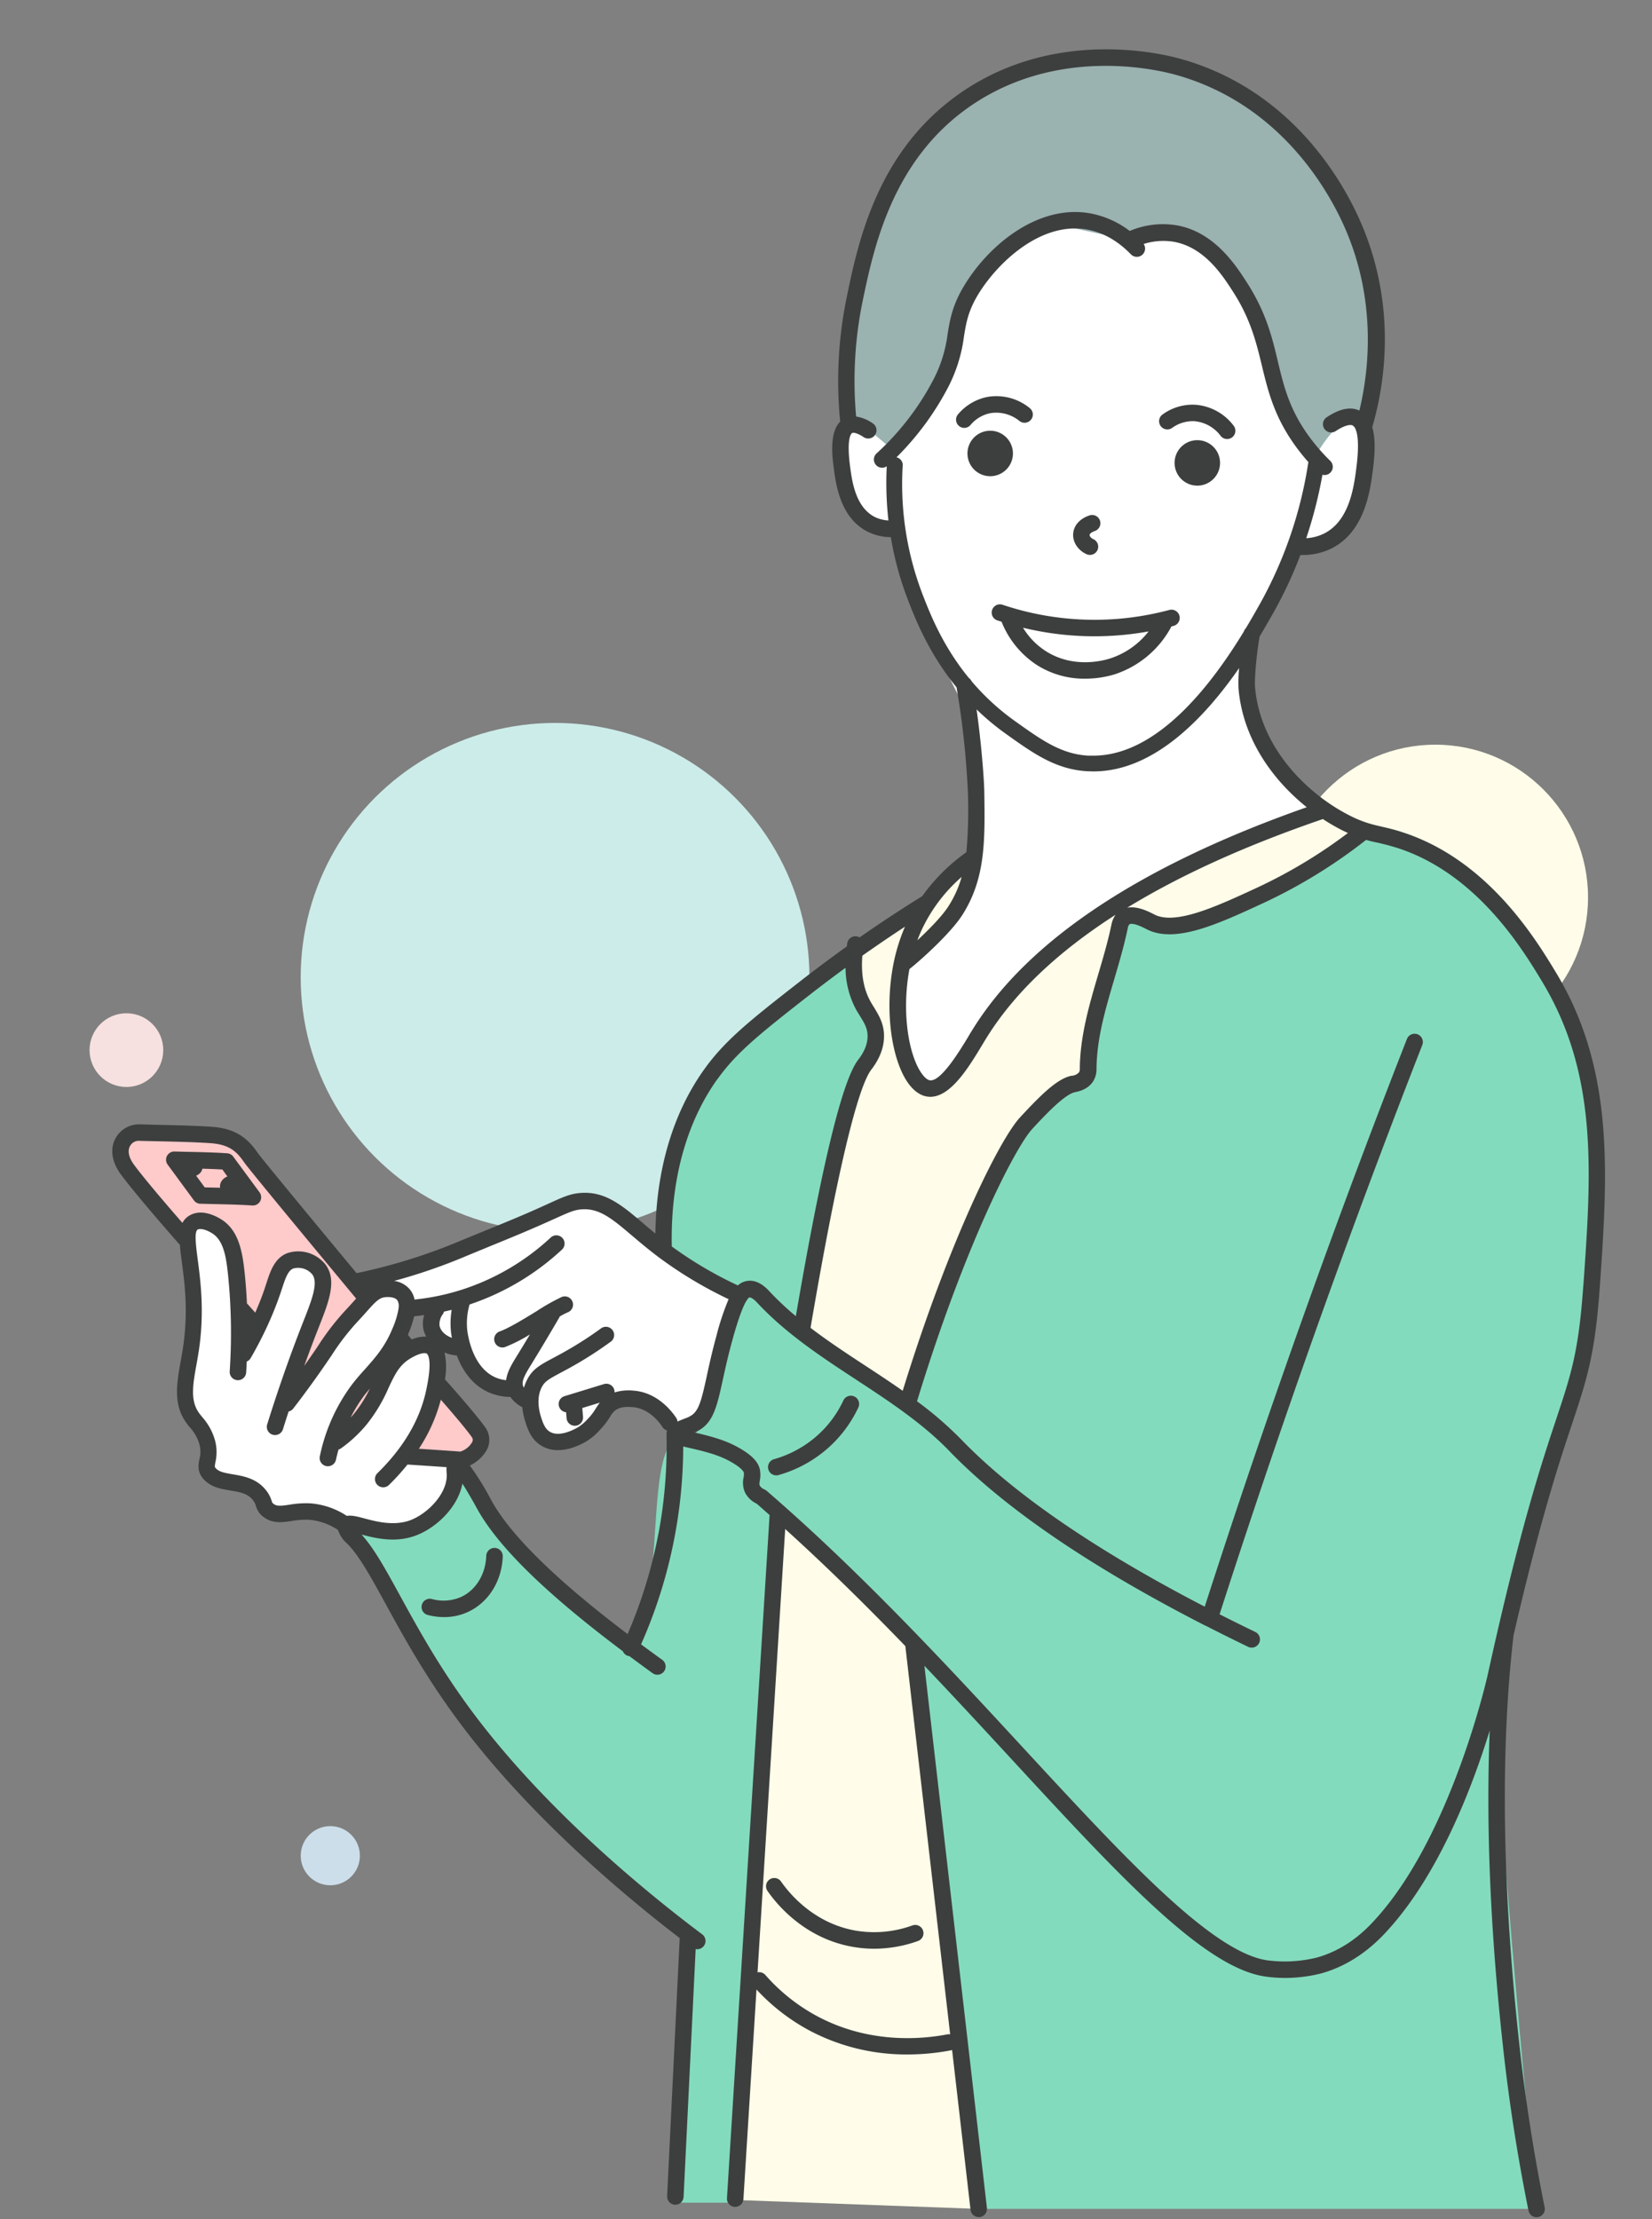 <svg xmlns="http://www.w3.org/2000/svg" viewBox="0 0 581.32 780.88"><rect x="0" y="0" width="581.32" height="780.88" fill="#808080" stroke="none"/><circle cx="44.48" cy="369.52" r="12.97" fill="#f6e0e0"/><circle cx="116.23" cy="652.99" r="10.41" fill="#ccdeea"/><circle cx="195.32" cy="343.9" r="89.51" fill="#ccece9"/><circle cx="505.07" cy="315.78" r="53.74" fill="#fffde9"/><path d="M391.06,81.86c-14.71-3-31.57-8.24-50.54,14S310.38,147,316,184.82s24.49,61.87,25.6,70.86,5.4,39.71,0,52.23-22.24,29.92-22.24,29.92-5.9,8.48-3.39,21.24,3.49,20.17,8,22.58,10.28-1.22,14.63-8.09,33.25-49.33,67.15-62.81S465.94,285,465.94,285s-9.46-5.47-18.22-18.84-11.18-27-9.39-35.41,18-38.45,18-38.45,9.11-1.81,16.08-5.76,8.48-20.93,8.27-27.19,3.08-13.27-3.59-12.31-13.31,4.49-13.91,9.06-7.62-3.37-10.21-9.48-11.49-38.76-17.4-46.7-17.27-18.81-24.84-18.06-10.94,2.7-12.11,2.2-7.6-2.2-7.6-2.2" fill="#fff"/><path d="M315.56,154c-5.8-2.95-13.38-6-16.92-4.24s-2.1,13-.42,20.58,4.87,8.58,7.29,11.71,9.81,4.08,9.81,4.08-.45-17.61.24-21.78a47.18,47.18,0,0,0,0-10.35" fill="#fff"/><path d="M298.51,148.44c-.68-11.36,2.87-72.1,19.77-91.07S363.9,10.54,406.34,21.7,466,57.88,472,71s13.6,41.91,12.14,54.56a243.4,243.4,0,0,1-4.33,24.77s-1.64-4.11-6.49-1.86-9.71,10.74-10.11,11.55-11.11-9.7-14.14-21.63-9.64-42.44-20.6-47.73-15.7-8.73-28-7.25-29.59-7.62-38.72-2.83S339.3,104.84,333.51,129c-4,16.69-18.07,26.38-18.69,28.51s-9.51-7.8-11.19-7.16-5.12-1.86-5.12-1.86" fill="#9ab2b0"/><path d="M481.69,293.49c-5.26,1.68-19.07,12.44-32.34,18.69s-27.37,17.16-39.3,13.57-14.24-2.93-14.24-2.93-2.92,16.54-6.87,26.74-9,20.2-6,26.61-7.81,3.65-16.16,13.11-43.39,83.05-45.43,94l-2.05,10.91s-45.76-35.25-50.83-37.91-7.51.1-9.78,4.71-10.32,42.34-14.42,43.69-6.46.17,2,2.78,21.37,9.42,19.95,13-2.88,2.29,1.71,6.3,53.41,51.15,53.41,51.15l23,199.35H540.7s-15-150.17-13.39-172.46,7.3-54,14.57-77.4,16.37-63.68,20-93.22-1.13-73-24.36-104.47-55.82-36.22-55.82-36.22" fill="#83dbbe"/><path d="M260.43,455.87c-.76-5.38-10.07-5.53-21.5-11.93-14.37-8-13.81-15.74-24.7-18.92-6.37-1.87-11.87-.43-22.89,2.44-22.94,6-24.51,13.31-44.87,18-11.62,2.67-21.85,2.75-22.11,5.73-.13,1.54,2.41,3.57,4.84,4,3.69.61,5.6-2.78,8.62-2.21s1.93,5.2,5.4,6.66c1.93.81,2.94-.17,5.43,1a9.49,9.49,0,0,1,3.47,2.79c2.72,3.47.86,6.1,3,8.57s4.75.54,8,3.09,1.62,5.05,4.85,8.55c1.94,2.1,4.55,3.07,9.76,5,6.07,2.25,7.32,1.69,8.92,3.53,2.25,2.6.6,4.72,2.62,9.1.38.81,3,6.55,7.64,7.39,5,.9,9.88-4.3,13.29-7.88,3.65-3.85,3.22-5,5.91-6.65,3.67-2.21,9.59-3.08,13.78-.49,4.46,2.75,3.88,7.48,8.13,8.62a8.41,8.41,0,0,0,5.91-1c3.38-1.79,5-5.25,6.64-10.59C255.09,476,252.31,471.87,257,463c2.25-4.27,3.76-4.93,3.45-7.17" fill="#fff"/><path d="M68,467.08c.91-11.49-1.58-17.29-.79-30.32.25-4.22.67-6.34,2.13-7,2.47-1.17,6.79,2.32,9.23,5.3,4.9,6,5.17,13.59,5.37,22.43.24,10.3-1.27,15.56.26,16.09,1.81.62,6.48-5.87,9.14-12.4,3.15-7.71,2.21-12.31,6.14-15.38.56-.44,4.18-3.15,8.32-2.09a7.37,7.37,0,0,1,4.43,3c2,3.4-.35,8.28-1.4,10.51-5.47,11.61-10.63,27.76-8.77,29,1.43.95,8.35-6,13.36-12.5,7.75-10,9-16.2,16.51-19.62,1.46-.66,5.92-2.68,8.65-.74,3.31,2.35,2.06,9.11,1.59,11.65a31.48,31.48,0,0,1-6.29,13.55c-6.44,8.45-12.06,9.11-15.31,17.29-.36.88-2.13,5.36-.74,6.42s5.23-1.46,7.74-3.82c5.27-4.95,4-8.89,9.2-16.5,2.23-3.29,5.89-8.69,10.15-8.27,2.91.29,4.79,3.16,5.27,3.89,3.42,5.23,2.41,14-1.65,19.94-2.51,3.68-5.77,5.7-7.25,11.19-.75,2.8-.24,3.55-.06,3.78,1.74,2.18,7.28-1.45,14,.93a5.78,5.78,0,0,1,3.23,2c2,3-.63,7.84-1.71,9.84s-5.27,9.77-14.14,12.69c-10.54,3.48-12.91-4.77-29.69-4.09-7.91.33-13.85,2.43-18.69-1.49-2.31-1.87-2-3.23-5.27-5.67-4.34-3.29-6.77-2.3-11.32-5.4a17.39,17.39,0,0,1-6.47-6.95c-2.43-5.32.69-8-1.48-13.59-1.9-4.86-4.62-3.61-6.33-8.07-1.53-4,.15-6.26,1.89-18.86.37-2.74.62-4.54.79-6.73" fill="#fff"/><path d="M160.42,515.4a169.91,169.91,0,0,0,17.39,24.72c18.33,21.61,25.76,19.15,35,32.43,1.07,1.54,3.94,5.82,7.11,5.46,1.4-.16,3.46-1.31,5.57-6.64,7.74-19.6,2.3-60.78,13.13-65.81,2.28-1.06,5.65,0,12.39,2,5.67,1.73,10.9,3.33,12.77,7.62,1.25,2.87-.17,4.27.65,7.83,1.22,5.28,5.87,5.7,8.3,10.08,3,5.36.63,11.8.1,13.73-2.65,9.71-6.91,80.64-13.21,228.28h-22s6.89-91.84,3.92-96-59-47.55-78.2-76.48-41.55-65.85-41.55-65.85,20.12,4.85,27.7-.3,10.87-21.08,10.87-21.08" fill="#83dbbe"/><path d="M298.52,336.68c2.43,9.14,7.38,16.62,8.49,22.88s-3.46,12.6-8.15,29.28-16.09,75.56-16.53,78-15.87-15.59-18.89-13.3-22.5-4.86-27.19-9.77-3.26-16.76.92-38.55,33.72-49,51.83-62,9.52-6.55,9.52-6.55" fill="#83dbbe"/><path d="M341.06,302.71c-3.19,2.49-10.34,8.18-14,14.08s-25.54,18.47-26,18.78.36,14.85,4.4,21.83.54,11.56-2.58,17.92-20.71,94.78-20.71,94.78l37.2,24s28.52-83.41,36.77-92.77,25.26-22.91,26.15-22.51.66-8.87,2.89-17.12,10.39-41.26,10.39-41.26,14.63,8.73,33.59,1.1,46.32-29.49,49-29.29-12.16-7.3-12.16-7.3-22.67,8.33-33.72,12.92-37.75,20.6-51.94,28.39S354,350,347.77,359.55s-13.56,23-19.74,23.51-11.65-14.47-11.65-20.18,0-25,4.52-27.82,13.79-9,15.93-14.51,4.23-17.84,4.23-17.84" fill="#fffde9"/><path d="M275.42,534.24c-1.81.79-18.11,236-16.37,239.9l84.74,3.12L321.38,577.91Z" fill="#fffde9"/><path d="M66.24,439.26c-1.69-4.07-21.06-26.54-23.32-31.16s1.58-9.65,8.55-9.5,30.06,2.49,30.06,2.49L129.3,457s-20.14,24.31-22.48,26.29-3.94-1.66-2.26-7.19,9.48-21.83,8.83-27-10.78-7.11-13.65-2.06-8.15,20.51-8.15,20.51l-6.51-9.42s-1.31-15.17-4-20.46-9.71-10.23-11.73-7.88-3.1,9.53-3.1,9.53" fill="#ffcaca"/><path d="M132.29,481.4c-2.58,1.87-11.33,13.19-12,18.36s5,7.35,6,2.31S135.44,486.71,135,485s-2.72-3.59-2.72-3.59" fill="#ffcaca"/><path d="M143.18,510.86s16.28,1,19.5,1.08,6.67.15,5.74-4.52-14.24-20.35-14.24-20.35Z" fill="#ffcaca"/><path d="M71.26,410.74c0,1.83-1.77,3.31-4,3.31s-3.95-1.48-3.95-3.31,1.77-3.3,3.95-3.3,4,1.48,4,3.3" fill="#3d3f3e"/><path d="M86.62,417.44c0,2.13-2.06,3.86-4.61,3.86s-4.6-1.73-4.6-3.86,2.06-3.86,4.6-3.86,4.61,1.73,4.61,3.86" fill="#3d3f3e"/><path d="M356.44,159.57a8,8,0,1,1-8.05-8,8,8,0,0,1,8.05,8" fill="#3d3f3e"/><path d="M429.32,162.89a8,8,0,1,1-8-8,8,8,0,0,1,8,8" fill="#3d3f3e"/><path d="M547.54,342.23c-7.17-11.85-23.95-39.61-53.94-49.35-3-1-5.32-1.51-7.4-2-1.8-.41-3.42-.79-5.18-1.36h0a40.27,40.27,0,0,1-5.79-2.4,64.41,64.41,0,0,1-7.51-4.43h0c-12.25-8.36-24.44-22.52-26.07-40.76-.3-3.32.67-13,1.62-18,1.87-3.11,3.41-5.83,4.6-7.92a150.41,150.41,0,0,0,9.73-20.72c.27,0,.54,0,.81,0a22.43,22.43,0,0,0,10-2.24c11.79-5.79,13.7-20.24,14.62-27.18.47-3.61,1.36-10.43-.15-15.57,4.24-14.45,9-42.34-4.24-72.52-5.92-13.5-23.93-46.09-63.21-57.07-7.1-2-44.21-10.75-77,11.69C308.79,52.67,302,85,298,104.35a145.49,145.49,0,0,0-2.35,44c-3.9,3.91-2.77,12.58-2.24,16.54.75,5.68,2.31,17.49,12.06,22.28a18.5,18.5,0,0,0,8,1.85,112.23,112.23,0,0,0,6.08,22.22c2.45,6.33,7.16,18.48,17.05,30.63a297.87,297.87,0,0,1,4,37.23,169.75,169.75,0,0,1-.54,20.77,65.75,65.75,0,0,0-15.53,15.47q-11.14,6.9-22.06,14.52a2.89,2.89,0,0,0-4.33,2.05c-.06.38-.1.75-.15,1.12q-8.64,6.18-17,12.72c-16.62,13-25.78,20.17-33.2,30.56-11,15.38-16.86,35.25-17.17,57.75-1.53-1.26-3-2.47-4.3-3.61-7.5-6.35-13.41-11.37-22.12-10.66-3.6.3-5.81,1.3-11.73,4l-2.94,1.33c-6.3,2.83-12.83,5.49-19.14,8.06-3.25,1.33-6.5,2.65-9.73,4A197.91,197.91,0,0,1,125.47,448c-28.59-34.47-34.06-41.3-34.69-42.2-2.88-4.14-6.74-8.62-16.12-9.29-5.83-.42-14.08-.59-20.11-.72L49,395.63a9.41,9.41,0,0,0-8.39,5c-2,3.75-1.25,8.39,2,12.73,5.74,7.73,19.8,23.69,20.4,24.36a1.73,1.73,0,0,0,.28.26c.14,1.85.4,3.87.69,6.07,1,7.47,2.32,17.71.39,30.31-.24,1.56-.51,3.09-.78,4.58-1.37,7.68-2.66,14.93,1.65,21.26.5.73,1,1.41,1.57,2.06a15,15,0,0,1,3.37,6,10,10,0,0,1,0,5.19c-.35,1.82-.8,4.09,1,6.5,2.51,3.28,6.38,3.94,9.79,4.52s6.16,1,8.07,3.44a5.77,5.77,0,0,1,1,2,7.24,7.24,0,0,0,2.68,3.89c3.19,2.41,6.62,1.91,9.94,1.41a28.19,28.19,0,0,1,6.09-.43,21.48,21.48,0,0,1,10.2,3.6,10.43,10.43,0,0,0,3.09,4.67c4.25,4.16,8.43,11.8,13.73,21.47,6.56,12,14.73,26.88,27.33,43.46,24.25,31.91,56.49,59,76.08,74l-4.43,90.83a2.91,2.91,0,0,0,2.76,3h.14a2.91,2.91,0,0,0,2.9-2.76l4.25-87.22a2.68,2.68,0,0,0,.56.07,2.91,2.91,0,0,0,1.75-5.23c-18.59-13.94-53.63-42.39-79.39-76.29-12.34-16.24-20.39-30.93-26.86-42.74-5.1-9.3-9.2-16.8-13.63-21.65,4.8,1.27,11.79,3,18.88.41,7.31-2.64,15.06-10,16.6-18.34,1.21,1.87,2.84,4.59,5,8.52l.26.47c7.43,13.36,24.23,29.76,51.2,50a2.9,2.9,0,0,0,1.44,1.49,3,3,0,0,0,.86.23q3.94,2.93,8.17,6a2.9,2.9,0,0,0,3.38-4.72c-2.56-1.83-5-3.64-7.44-5.42A172.75,172.75,0,0,0,240.42,509l.44.1.76.18c5.42,1.24,10.54,2.42,14.77,4.68,5,2.66,5.35,4.18,5.35,4.19a5.44,5.44,0,0,1-.09,1.8,8.34,8.34,0,0,0,.61,5.43,8.78,8.78,0,0,0,4,3.73c1.53,1.32,3,2.65,4.55,4l-15,240.37a2.9,2.9,0,0,0,2.71,3.08h.19a2.9,2.9,0,0,0,2.89-2.72l4.6-73.77A71.17,71.17,0,0,0,285,714.59a72.72,72.72,0,0,0,34.35,8.34,80.67,80.67,0,0,0,15.19-1.44,2.75,2.75,0,0,0,.49-.14l6.49,56.24a2.91,2.91,0,0,0,2.88,2.57,1.94,1.94,0,0,0,.34,0,2.9,2.9,0,0,0,2.55-3.21l-22-190.79c10.8,11.34,21.15,22.55,31,33.23,37.64,40.78,67.36,73,88.91,76.11A48.4,48.4,0,0,0,452,696a51.47,51.47,0,0,0,13.11-1.64c13-3.7,20.87-12.52,23.84-15.83,17.87-20,29.32-50.28,35.27-69.61-1.37,33.17.19,70.53,4.7,111.57,2.1,19.16,5.11,38.46,8.94,57.39a2.9,2.9,0,0,0,5.69-1.16c-3.8-18.75-6.78-37.88-8.86-56.86-6.08-55.35-6.78-103.92-2.1-144.36,9.42-40.81,16-60.67,20.54-74.27,5.27-15.83,8.17-24.55,9.84-48.6C565.69,413.47,568.26,376.51,547.54,342.23Zm-73.22-49.11A177.24,177.24,0,0,1,442,312.52c-13.89,6.42-28.25,13.06-35.74,9.31l-.33-.17c-1.71-.88-5.7-2.94-9.29-2.25q28.22-17.27,68.87-31.2a67.68,67.68,0,0,0,7.11,4.11C473.22,292.61,473.78,292.87,474.32,293.12ZM304.54,480.59c-6.48-4.25-13.09-8.59-19.32-13.34,11.32-66.55,17.83-86.11,21.3-90.75l.13-.17c3.1-4.06,4.58-8.21,4.42-12.34s-2-7-3.54-9.56c-.46-.73-.89-1.42-1.28-2.14-2.38-4.32-3.3-9.71-2.8-16q7.44-5.25,15-10.2a64.78,64.78,0,0,0-4,12.81s0,0,0,0c-3,15.06-1.15,30.63,3.5,39.57,2.2,4.22,5,6.76,8,7.34a7.66,7.66,0,0,0,1.41.14c7.26,0,13.59-10.51,18.3-18.31.51-.85,1-1.66,1.45-2.39,9.76-15.76,25-30.25,45.46-43.37a9,9,0,0,0-1.47,3.5c-1.2,5.79-2.93,11.67-4.61,17.36-3.17,10.76-6.45,21.88-6.52,33.41a2.23,2.23,0,0,1-.26,1.16,3.78,3.78,0,0,1-2.54,1.23l-.13,0c-5.12,1-11.23,7.24-18.12,14.67-7.13,7.7-25,43.4-41.27,96.19C313.38,486.39,308.93,483.47,304.54,480.59ZM435.83,242.44c1.6,17.9,12.25,32.2,24,41.61-58.65,20.6-98.18,46.89-117.55,78.17-.46.74-1,1.57-1.48,2.44-2.93,4.85-9.77,16.21-13.65,15.47-1.2-.23-2.68-1.84-4-4.31-4-7.65-5.62-21.43-3.13-34.82,4.21-3.32,14.58-12.72,18.59-19,8.19-12.84,8-26.13,7.76-43-.09-5.55-1.13-18-2.72-29.37a88.43,88.43,0,0,0,10.19,8.51c9.9,7.07,17.72,12.65,28.92,13.26.65,0,1.3.05,2,.05,21.71,0,39.63-19.59,51.28-36.37A50.15,50.15,0,0,0,435.83,242.44ZM308,182c-7-3.42-8.19-12.79-8.86-17.83-1.38-10.48.53-11.7.75-11.81.38-.18,1.73-.09,4.12,1.53a2.91,2.91,0,0,0,3.25-4.82,14.12,14.12,0,0,0-6-2.5,139.67,139.67,0,0,1,2.37-41c3.87-18.47,10.36-49.39,38-68.35,30.65-21,65.48-12.75,72.15-10.88,36.89,10.3,53.86,41.06,59.45,53.8,11.51,26.26,8.3,51.2,5.12,64.33l0,0c-3.13-1.47-7-.66-11.54,2.39a2.9,2.9,0,0,0,3.25,4.81c3-2,5-2.34,5.82-2A2.52,2.52,0,0,1,477,151a2.64,2.64,0,0,0,.23.61c.64,2,1,5.87,0,13.46-.84,6.4-2.42,18.31-11.42,22.73a16.49,16.49,0,0,1-6.16,1.59,156.23,156.23,0,0,0,5.7-22.34,2.65,2.65,0,0,0,.74.11,2.9,2.9,0,0,0,2-5,69.14,69.14,0,0,1-6.25-7c-7.87-10.11-10-18.8-12.18-28-2-8.45-4.15-17.18-10.68-27.41-4.05-6.34-11.59-18.15-25-20.48a29.91,29.91,0,0,0-16.45,2l0,0A32.64,32.64,0,0,0,383.17,75c-18.28-3-35.87,11.61-44.46,26.49-3.67,6.37-4.48,11.28-5.25,16a47.62,47.62,0,0,1-5.4,16.84,94.25,94.25,0,0,1-19.65,25.26,2.9,2.9,0,0,0,2,5,2.87,2.87,0,0,0,1.63-.52,117.45,117.45,0,0,0,.59,19.07A12.38,12.38,0,0,1,308,182Zm9.67-18.17a2.81,2.81,0,0,0-2.21-2.9,99.93,99.93,0,0,0,17.74-23.84,53.42,53.42,0,0,0,6-18.64c.75-4.63,1.4-8.62,4.55-14.07,6.36-11,21.87-26.42,38.48-23.66,5.66.94,11,3.9,15.76,8.81a2.9,2.9,0,0,0,4.45-3.68A23,23,0,0,1,413,85.07C423.89,87,430.29,97,434.11,103c6,9.41,8,17.67,9.93,25.65,2.26,9.39,4.61,19.09,13.24,30.19,1,1.28,2,2.53,3.12,3.75a148.06,148.06,0,0,1-17.47,50.66c-1.16,2.05-2.69,4.74-4.54,7.82a2.87,2.87,0,0,0-.7,1.16c-10.24,16.8-29.56,43.68-53,43.68-.55,0-1.1,0-1.65,0-9.56-.52-16.44-5.42-25.95-12.22a83.39,83.39,0,0,1-15.22-14,2.93,2.93,0,0,0-.94-1.12c-9.28-11.34-13.69-22.72-16.23-29.26A108.27,108.27,0,0,1,317.65,163.81Zm20.71,144.8a38.75,38.75,0,0,1-4.63,10.26c-2.19,3.44-6.83,8.18-10.94,12,.42-1.13.87-2.24,1.36-3.33A56.14,56.14,0,0,1,338.36,308.61Zm-85.91,71.1c6.66-9.32,14.64-15.74,32.06-29.36q6.42-5,13-9.82a31.49,31.49,0,0,0,3.64,14.56c.47.86,1,1.65,1.45,2.42,1.42,2.29,2.55,4.09,2.66,6.71.16,4.14-2.39,7.49-3.23,8.59l-.16.21c-5.57,7.44-12.72,36.94-21.84,90.1a103.21,103.21,0,0,1-9.44-8.89c-2.46-2.66-5-3.85-7.52-3.53a6.08,6.08,0,0,0-3.44,1.6,140,140,0,0,1-23.26-13.71C235.92,415.44,241.45,395.1,252.45,379.71ZM47.21,409.93c-1.87-2.51-2.4-4.85-1.5-6.57a3.52,3.52,0,0,1,3-1.93c1.27.05,3.27.09,5.68.14,6,.13,14.13.3,19.82.71,6.85.49,9.29,3.25,11.77,6.81,1.25,1.81,14.49,17.91,39.34,47.85l-.73.82c-.94,1.05-2,2.24-3.22,3.53a90,90,0,0,0-9.52,12.41c-1.35,2-2.9,4.25-4.79,6.93q2.28-6.35,4.67-12.46l.54-1.37c3.45-8.77,6.43-16.34,2.23-21.88a12.24,12.24,0,0,0-13.28-4c-4.57,1.67-6.1,6.4-7.46,10.58l-.28.85c-1,3.16-2.27,6.35-3.66,9.55L87.22,459c-.1-.1-.21-.19-.32-.28-.17-3.62-.43-7.2-.8-10.72-.77-7.35-2-14.85-8-18.77-1.9-1.23-6.77-3.87-11-1.74a6.49,6.49,0,0,0-2.91,2.83C59.56,425,51.18,415.28,47.21,409.93Zm39.93,57.8v-.21l.07.07Zm70.06,51.88c-.29,6.51-7,13.22-13,15.4-5.67,2-11.63.45-16-.71-2.26-.61-4.44-1.18-6.17-.89A27,27,0,0,0,109.13,529a33.86,33.86,0,0,0-7.29.48c-2.93.43-4.4.6-5.59-.3-.4-.3-.42-.36-.68-1.12a11.22,11.22,0,0,0-2-3.71c-3.28-4.15-7.91-4.93-11.63-5.56-3.12-.53-5.09-.93-6.16-2.32-.21-.28-.26-.34,0-1.87a15.86,15.86,0,0,0-.14-7.83,20.73,20.73,0,0,0-4.45-8.09c-.48-.59-.93-1.15-1.3-1.69-3-4.37-2-9.93-.72-17,.27-1.54.55-3.12.8-4.73,2-13.42.65-24.13-.38-31.95-.64-4.91-1.31-10,0-10.66,1-.5,3.15.08,5.22,1.43,3.88,2.52,4.79,8.3,5.43,14.5a202.43,202.43,0,0,1,.59,34,2.9,2.9,0,1,0,5.79.38c.08-1.29.15-2.58.21-3.86a2.93,2.93,0,0,0,1.39-1.22q2.72-4.71,5-9.46l.08-.17A121.25,121.25,0,0,0,99,454.15l.28-.87c1-3,2-6.22,3.93-6.91a6.49,6.49,0,0,1,6.66,2.05c2.23,2.95-.19,9.11-3,16.26l-.54,1.37c-4.37,11.17-8.51,23-12.31,35.16a2.9,2.9,0,0,0,5.54,1.73c.66-2.1,1.32-4.18,2-6.26a2.85,2.85,0,0,0,1.6-1c.87-1.12,2.32-3,4.09-5.41,4.23-5.69,7.09-9.9,9.4-13.28a84.58,84.58,0,0,1,8.94-11.68c1.28-1.36,2.37-2.59,3.34-3.67,3.08-3.46,4.41-4.88,6.41-5.16,1.27-.18,3.49-.08,4.37.92a3.65,3.65,0,0,1,.57,2.64,2.11,2.11,0,0,0,0,.26,29.78,29.78,0,0,1-2.21,7.27c-2.66,6.44-6,10.1-9.43,14-1.54,1.7-3.12,3.46-4.69,5.5a63.57,63.57,0,0,0-11.4,25.36,2.9,2.9,0,0,0,2.21,3.46,3.34,3.34,0,0,0,.62.06,2.91,2.91,0,0,0,2.84-2.27c.27-1.23.57-2.42.9-3.6a3,3,0,0,0,.85-.41,47.26,47.26,0,0,0,8.89-8.22,55.73,55.73,0,0,0,7.88-13.11c2.2-4.68,3.79-8.06,7.78-10.39,4.2-2.46,5.55-1.69,5.6-1.66.39.25,2.22,2-.19,13.1-2.24,10.33-8,20.1-17.12,29a2.9,2.9,0,0,0,4.07,4.14,80,80,0,0,0,6.51-7.18c1.67.11,8.82.58,13.74.92a12.78,12.78,0,0,0,0,1.53C157.2,518.39,157.23,519,157.2,519.61Zm-7.93-56.85a10,10,0,0,0-.29,4.87,9.45,9.45,0,0,0,1,2.7,12,12,0,0,0-5.1,1l-1.35-1.63a40.33,40.33,0,0,0,2.21-6.51C146.89,463.06,148.09,462.92,149.27,462.76Zm9.38,5.39c0,.36.13,1.3.37,2.61-2.42-.84-4-2.53-4.34-4.22a5.8,5.8,0,0,1,1.14-4.1,2.8,2.8,0,0,0,.41-.9c.91-.2,1.81-.41,2.71-.63A29.3,29.3,0,0,0,158.65,468.15ZM162,510.79c-1.85-.14-9.7-.67-14.6-1a57.91,57.91,0,0,0,7.72-17.25c3.42,3.89,8.59,9.91,10.83,13.05a1.63,1.63,0,0,1,.22,1.83A7.41,7.41,0,0,1,162,510.79Zm-31.82-22.24a43.88,43.88,0,0,1-5.79,9.14c-.32.38-.66.74-1,1.11a51.16,51.16,0,0,1,5.14-8.23C129.11,489.87,129.66,489.21,130.21,488.55Zm101.53,51A168.06,168.06,0,0,1,220.85,575c-24.95-18.88-41-34.58-47.77-46.75l-.25-.44a97.14,97.14,0,0,0-7.5-12.12,13.65,13.65,0,0,0,5.77-5.14,7.53,7.53,0,0,0-.39-8.36c-3.33-4.67-12.25-14.73-14.14-16.84a24,24,0,0,0-.15-9.42,15.35,15.35,0,0,0,4.33,1.06c1.85,4.92,5.3,10.52,11.67,13.15a19.29,19.29,0,0,0,7.17,1.41,11.69,11.69,0,0,0,4.2,3.63,25.34,25.34,0,0,0,1.07,5.13c.81,2.49,2,6.26,5.68,8.44a11,11,0,0,0,5.78,1.53c4.87,0,9.36-2.65,10.48-3.37a21.56,21.56,0,0,0,4-3.42l.09-.1a27.28,27.28,0,0,0,3.78-4.84,7.62,7.62,0,0,1,1.79-2.22c1.91-1.47,4.55-1.3,6-1.2,6.17.41,9.93,5.88,10.62,7a2.87,2.87,0,0,0,1.65,1.23,3.46,3.46,0,0,0-.19,1.27.16.16,0,0,0,0,.07A168.48,168.48,0,0,1,231.74,539.52Zm10.79-41c-.39.18-.9.37-1.46.59-.87.33-1.78.69-2.63,1.08A2.94,2.94,0,0,0,238,499c-1-1.51-6.18-9.07-15.2-9.67a17,17,0,0,0-6.55.64,3,3,0,0,0-.11-1,2.9,2.9,0,0,0-3.63-1.93L201,490.57h0l-2.36.72a2.9,2.9,0,0,0,.56,5.66l.17,2.09a2.9,2.9,0,0,0,2.89,2.66h.24a2.9,2.9,0,0,0,2.66-3.13l-.26-3.11,6.17-1.89c-.5.63-.91,1.27-1.32,1.89a21.18,21.18,0,0,1-3,3.93l-.1.1a16.09,16.09,0,0,1-3,2.58c-.25.17-6.36,4-10.15,1.75-1.78-1.06-2.47-3.19-3.14-5.25-.59-1.85-1.76-6.57.3-10.48,1.06-2,2.34-2.75,6.64-5.05,1.72-.92,3.86-2.06,6.46-3.59,3.84-2.26,7.59-4.73,11.16-7.33a2.9,2.9,0,0,0-3.42-4.69c-3.42,2.49-7,4.85-10.69,7-2.49,1.47-4.58,2.58-6.25,3.47-4.42,2.37-7.1,3.79-9,7.46a15.36,15.36,0,0,0-1.18,2.93,3.16,3.16,0,0,1-.33-.63c-.63-1.82,1-4.4,2.64-7.14l.08-.11c3.15-5.13,6.44-10.61,10-16.74a3.75,3.75,0,0,0,.19-.41,24.93,24.93,0,0,1,2.83-1.47,2.9,2.9,0,0,0-2.09-5.42,72.17,72.17,0,0,0-8.86,5c-4.36,2.68-9.79,6-13,7.14a2.9,2.9,0,0,0,1.92,5.48,55.94,55.94,0,0,0,8.72-4.42c-1.62,2.7-3.19,5.28-4.73,7.78l-.07.12c-1.55,2.51-3.23,5.26-3.58,8.19a12.79,12.79,0,0,1-3.52-.87c-8.92-3.68-10.16-16.62-10.2-17.16a23.8,23.8,0,0,1,.85-8.6,89.26,89.26,0,0,0,32.51-19.31,2.9,2.9,0,0,0-3.94-4.26,83.43,83.43,0,0,1-31.31,18.37,82.11,82.11,0,0,1-16.62,3.46,7.87,7.87,0,0,0-1.82-3.76,8.81,8.81,0,0,0-5.36-2.8,195.79,195.79,0,0,0,24.09-8.21c3.22-1.35,6.45-2.66,9.68-4,6.36-2.6,12.93-5.28,19.32-8.14l3-1.34c5.55-2.51,7.22-3.27,9.82-3.48,6.32-.52,10.91,3.39,17.88,9.3,2.68,2.27,5.72,4.85,9.26,7.5a145.21,145.21,0,0,0,24.65,14.8,91,91,0,0,0-4.31,13c-1.51,5.48-2.54,10.19-3.36,14C246.74,493.24,245.8,497,242.53,498.48Zm91.85,217.3a3,3,0,0,0-.95,0c-9.28,1.79-27.56,3.34-45.72-6.32a65.51,65.51,0,0,1-18.37-14.58,2.88,2.88,0,0,0-2.74-.91l9.73-156c14.71,13.3,28.83,27.27,42.28,41.19Zm222.8-263.59c-1.62,23.31-4.27,31.28-9.56,47.17-5.08,15.29-12.77,38.41-24.08,89.9-.13.56-12.5,55.77-38.92,85.36-2.91,3.26-9.72,10.88-21.11,14.12a47.12,47.12,0,0,1-17.51,1c-19.51-2.83-50.08-36-85.47-74.29-26.83-29.07-57.24-62-90.67-90.88a4.09,4.09,0,0,0-.93-.59,3.38,3.38,0,0,1-1.51-1.22c-.22-.44-.19-.85,0-1.93a10.36,10.36,0,0,0,0-3.8c-.58-2.85-3.22-5.45-8.31-8.16-4.47-2.39-9.63-3.7-14.7-4.87l.5-.22c6.06-2.73,7.35-8.63,9.49-18.41.85-3.9,1.82-8.33,3.29-13.66,2.32-8.47,3.92-12.24,4.91-13.91a2.93,2.93,0,0,0,.43-.65c.41-.57.67-.67.77-.68s.93,0,2.57,1.75c10.13,10.93,22.76,19.22,35,27.24,11.45,7.51,23.29,15.28,32.75,25.09,19.4,20.1,49.67,40.74,90.09,61.44l.08,0q7.26,3.72,14.94,7.43a2.9,2.9,0,1,0,2.53-5.23q-6.45-3.11-12.57-6.22c8.24-25.56,16.86-51.33,25.67-76.64,14.37-41.31,29.73-82.92,45.66-123.68a2.9,2.9,0,0,0-5.41-2.11c-16,40.83-31.34,82.51-45.73,123.89-8.72,25-17.26,50.55-25.42,75.86-38.39-19.9-67.16-39.64-85.66-58.81a126.32,126.32,0,0,0-15.58-13.46c16.75-54.84,34.63-89.44,40.56-95.84,4.23-4.56,11.3-12.2,15.08-12.94,3-.57,5.11-1.87,6.36-3.85a7.92,7.92,0,0,0,1.16-4.24c.06-10.68,3.08-20.93,6.28-31.78,1.71-5.8,3.47-11.8,4.72-17.82a2.39,2.39,0,0,1,.59-1.37c.27-.19,1.49-.63,5.81,1.61l.4.2c10,5,24.95-1.91,40.78-9.23a184.39,184.39,0,0,0,36.28-22.28c1.43.41,2.78.72,4.16,1,2.06.47,4.19,1,6.92,1.85,27.93,9.08,43.93,35.54,50.76,46.84C562.35,377.94,560,412.35,557.18,452.19Z" fill="#3d3f3e"/><path d="M301.38,679.4c-14.81-2.48-23.49-12.94-26.54-17.32a2.9,2.9,0,1,0-4.76,3.32c3.46,5,13.35,16.88,30.34,19.72a43.13,43.13,0,0,0,7.18.6A45.8,45.8,0,0,0,323.05,683a2.91,2.91,0,0,0-2-5.47A39.38,39.38,0,0,1,301.38,679.4Z" fill="#3d3f3e"/><path d="M68.25,422.4a2.87,2.87,0,0,0,2.23,1.18c.91,0,2.35.07,4.08.1,4.29.09,10.16.22,14.23.51H89a2.9,2.9,0,0,0,2.34-4.62L82.08,407A2.91,2.91,0,0,0,80,405.82c-4.23-.3-10.18-.43-14.53-.52l-4-.1A2.9,2.9,0,0,0,59,409.82Zm10-10.87L83,418.1c-2.89-.1-5.89-.17-8.36-.22l-2.6-.06-4.91-6.68C70.69,411.22,74.86,411.33,78.2,411.53Z" fill="#3d3f3e"/><path d="M382.33,195a2.9,2.9,0,1,0,2.43-5.27c-1-.46-1.44-1.19-1.31-1.64s1.1-1,1.7-1.2a2.9,2.9,0,0,0-1.5-5.6c-.47.12-4.61,1.33-5.76,5.13C376.89,189.76,378.76,193.37,382.33,195Z" fill="#3d3f3e"/><path d="M349.12,214.63a2.89,2.89,0,0,0,1.82,3.67l1.5.48a32.53,32.53,0,0,0,12.29,15.14,31.08,31.08,0,0,0,17.08,4.9,35.9,35.9,0,0,0,10.41-1.53,34.89,34.89,0,0,0,20-16.86l.75-.19a2.9,2.9,0,1,0-1.49-5.61,101.69,101.69,0,0,1-58.71-1.83A2.89,2.89,0,0,0,349.12,214.63Zm36.05,9.27a107.32,107.32,0,0,0,19-1.71,28.06,28.06,0,0,1-13.68,9.56c-2.92.91-13.17,3.4-22.61-2.71a25.58,25.58,0,0,1-7.89-8.15,106.88,106.88,0,0,0,18,2.77Q381.6,223.9,385.17,223.9Z" fill="#3d3f3e"/><path d="M341.52,149.54a12.25,12.25,0,0,1,6.94-4.15,12.92,12.92,0,0,1,10.23,2.71,2.9,2.9,0,0,0,3.69-4.48,18.53,18.53,0,0,0-15-3.93,18.15,18.15,0,0,0-10.27,6.11,2.89,2.89,0,0,0,.35,4.09,2.85,2.85,0,0,0,1.86.68A2.92,2.92,0,0,0,341.52,149.54Z" fill="#3d3f3e"/><path d="M412.47,150.56a12.46,12.46,0,0,1,7.75-2.35,12.89,12.89,0,0,1,9.26,5.1,2.9,2.9,0,1,0,4.67-3.45,18.58,18.58,0,0,0-13.63-7.44,18,18,0,0,0-11.45,3.44,2.9,2.9,0,0,0,3.4,4.7Z" fill="#3d3f3e"/><path d="M171.11,547.36c-.2,6.51-3.56,12.08-8.77,14.54a15.34,15.34,0,0,1-10.35.77,2.9,2.9,0,1,0-1.49,5.61,22.8,22.8,0,0,0,5.75.75,19.93,19.93,0,0,0,8.57-1.88c7.19-3.4,11.83-10.91,12.1-19.61a2.91,2.91,0,0,0-5.81-.18Z" fill="#3d3f3e"/><path d="M300.63,491.4a2.91,2.91,0,0,0-3.86,1.4,38,38,0,0,1-9,12.18,38.72,38.72,0,0,1-15.37,8.48,2.9,2.9,0,0,0,.78,5.7,3,3,0,0,0,.79-.11,44.61,44.61,0,0,0,17.69-9.76,44.06,44.06,0,0,0,10.37-14A2.9,2.9,0,0,0,300.63,491.4Z" fill="#3d3f3e"/><rect x="39.48" y="17.37" width="525.3" height="762.79" fill="none"/><rect x="39.48" y="17.37" width="525.3" height="762.79" fill="none"/></svg>